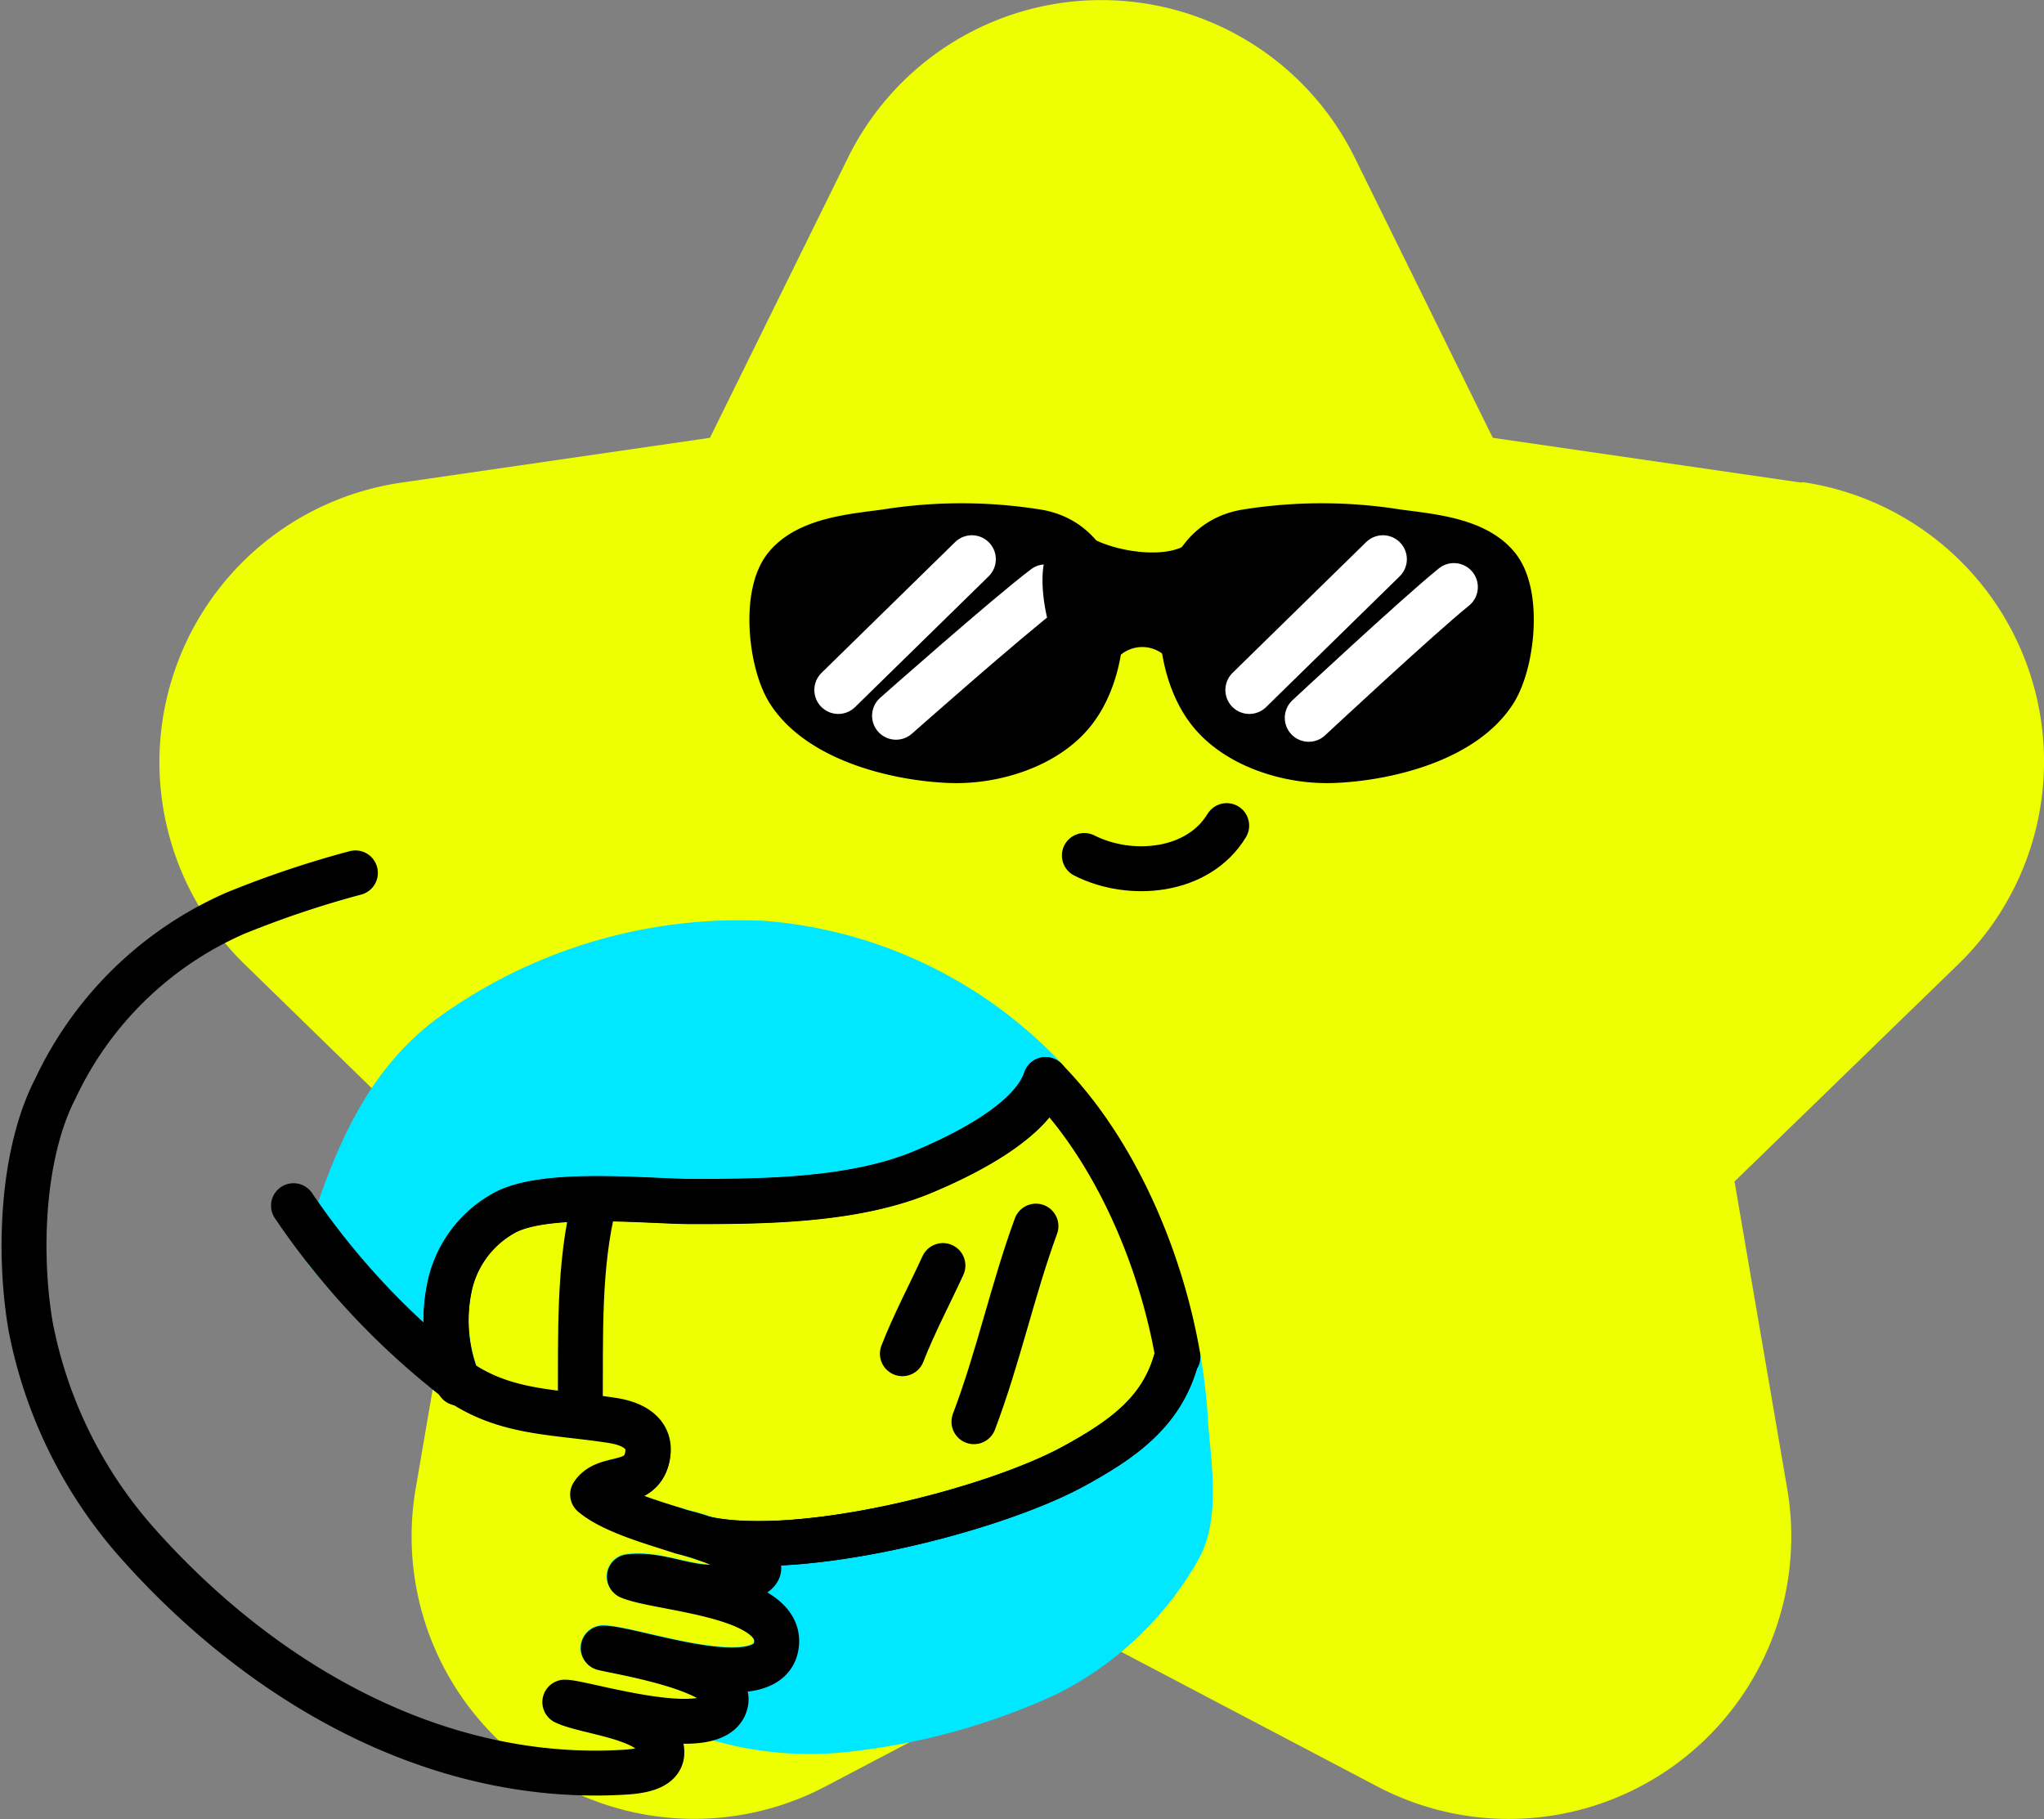 <svg xmlns="http://www.w3.org/2000/svg" width="114.67" height="102.055" viewBox="0 0 114.67 102.055">
    <rect x="0" y="0" width="114.67" height="102.055" fill="#808080" stroke="none"/>
    <defs>
        <style>
            .cls-2{fill:#00e8ff}.cls-3,.cls-4,.cls-5,.cls-6{fill:none;stroke-linecap:round;stroke-linejoin:round}.cls-3,.cls-4{stroke:#00e8ff;stroke-width:2.52px}.cls-4{stroke:#000}.cls-5,.cls-6{stroke:#000;stroke-width:2.688px}.cls-6{stroke:#fff}
        </style>
    </defs>
    <g id="stych-liberte" transform="translate(-1963.872 -137.829)">
        <path id="Tracé_5053" fill="#edff00" d="M2069.511 164.907l-17.314-2.515-7.745-15.722a15.848 15.848 0 0 0-28.425 0l-7.746 15.722-17.315 2.515a15.847 15.847 0 0 0-8.772 27.041l12.524 12.211-2.955 17.242a15.848 15.848 0 0 0 22.985 16.665l15.492-8.144 15.491 8.144a15.848 15.848 0 0 0 22.986-16.707l-2.956-17.242 12.577-12.211a15.847 15.847 0 0 0-8.783-27.031" transform="translate(-4.58)"/>
        <path id="Tracé_5054" d="M2049.53 259.855l-.1.178c-.807 2.9-2.893 4.423-5.838 6.016-4.528 2.431-15.114 5.136-20.512 4.035 0 0-2.882-.881-1.4-.44a14.012 14.012 0 0 1 4.1 1.719c1.048.734-2.1 1.394-2.505 1.384-1.52 0-2.987-.775-4.538-.587 1.625.692 8.385.975 8.259 3.679-.167 3.28-7.966.356-9.726.325.9.23 7.243 1.226 6.876 3.029a1.134 1.134 0 0 1-.776.839 18.4 18.4 0 0 0 7.589.723 36.323 36.323 0 0 0 11.152-3.081 17.557 17.557 0 0 0 7.41-6.959c1.205-2.023.535-5.241.42-7.473a30.261 30.261 0 0 0-.4-3.385" class="cls-2" transform="translate(-19.574 -45.896)"/>
        <path id="Tracé_5055" d="M2049.53 259.855l-.1.178c-.807 2.9-2.893 4.423-5.838 6.016-4.528 2.431-15.114 5.136-20.512 4.035 0 0-2.882-.881-1.4-.44a14.012 14.012 0 0 1 4.1 1.719c1.048.734-2.1 1.394-2.505 1.384-1.52 0-2.987-.775-4.538-.587 1.625.692 8.385.975 8.259 3.679-.167 3.28-7.966.356-9.726.325.9.23 7.243 1.226 6.876 3.029a1.134 1.134 0 0 1-.776.839 18.4 18.4 0 0 0 7.589.723 36.323 36.323 0 0 0 11.152-3.081 17.557 17.557 0 0 0 7.41-6.959c1.205-2.023.535-5.241.42-7.473a30.261 30.261 0 0 0-.411-3.387z" class="cls-3" transform="translate(-19.574 -45.896)"/>
        <path id="Tracé_5056" d="M1999.292 242.06a6.173 6.173 0 0 1 3.05-4.287c2.285-1.321 8.133-.671 10.6-.671 4.066 0 8.961-.052 12.8-1.6 2.1-.86 6.236-2.8 7.022-5.241a24.4 24.4 0 0 0-15.785-7.619 27.593 27.593 0 0 0-17.545 5.188c-3.312 2.442-5.241 6.121-6.949 11.8l-.052.293a46.986 46.986 0 0 0 6.634 6.676c.241.2.482.377.724.545a9.131 9.131 0 0 1-.493-5.083" class="cls-2" transform="translate(-10.234 -31.885)"/>
        <path id="Tracé_5057" d="M1999.292 242.06a6.173 6.173 0 0 1 3.05-4.287c2.285-1.321 8.133-.671 10.6-.671 4.066 0 8.961-.052 12.8-1.6 2.1-.86 6.236-2.8 7.022-5.241a24.4 24.4 0 0 0-15.785-7.619 27.593 27.593 0 0 0-17.545 5.188c-3.312 2.442-5.241 6.121-6.949 11.8l-.052.293a46.986 46.986 0 0 0 6.634 6.676c.241.2.482.377.724.545a9.131 9.131 0 0 1-.499-5.084z" class="cls-3" transform="translate(-10.234 -31.885)"/>
        <path id="Tracé_5058" d="M1980.338 235a42.6 42.6 0 0 0 8.49 9.245c2.935 2.452 5.828 2.232 9.433 2.788 1.205.188 2.264.785 1.918 2.148-.42 1.646-2.338.9-3.061 2.023 1.142.965 3.532 1.614 5.01 2.1a14 14 0 0 1 4.1 1.719c1.048.734-2.1 1.394-2.505 1.384-1.52 0-2.987-.775-4.538-.587 1.625.692 8.384.975 8.259 3.679-.168 3.28-7.966.356-9.727.324.9.231 7.243 1.227 6.876 3.03-.472 2.421-8 0-9.034 0 1.247.587 4.79.828 5.356 2.358.492 1.363-1.154 1.531-2.17 1.583-10.481.566-20.187-5-27.188-12.892a25.563 25.563 0 0 1-5.964-12.116c-.691-4-.524-9.653 1.384-13.354a20.022 20.022 0 0 1 10.073-9.831 55.946 55.946 0 0 1 6.76-2.273" class="cls-4" transform="translate(0 -29.525)"/>
        <path id="Tracé_5059" d="M2036.8 234.906c-.786 2.422-4.884 4.36-7.022 5.241-3.836 1.552-8.731 1.6-12.8 1.6-2.463 0-8.311-.65-10.6.671a6.173 6.173 0 0 0-3.05 4.287 9.124 9.124 0 0 0 .534 5.241" class="cls-4" transform="translate(-14.273 -36.513)"/>
        <path id="Tracé_5060" d="M2026.582 270.175c5.4 1.1 15.984-1.6 20.511-4.035 2.945-1.593 5.031-3.144 5.838-6.016" class="cls-4" transform="translate(-23.08 -45.998)"/>
        <path id="Tracé_5061" d="M2016.049 245.843c-.933 3.595-.776 7.662-.807 11.372" class="cls-4" transform="translate(-18.815 -40.626)"/>
        <path id="Tracé_5062" d="M2046.479 251.639c-.755 1.646-1.614 3.249-2.275 4.947" class="cls-4" transform="translate(-29.708 -42.806)"/>
        <path id="Tracé_5063" d="M2054.119 248.094c-1.321 3.605-2.1 7.337-3.479 10.974" class="cls-4" transform="translate(-32.129 -41.473)"/>
        <path id="Tracé_5064" d="M2060.568 213.752c2.557 1.3 6.372.986 7.986-1.677" class="cls-4" transform="translate(-35.863 -27.925)"/>
        <path id="Tracé_5065" d="M2042.569 198.252c2.5.084 5.513-.88 6.959-2.914 2.1-2.892 2.1-9.129-2.2-9.768a26.774 26.774 0 0 0-8.333 0c-1.782.251-4.35.419-5.6 1.908s-.86 5.24.1 6.855c1.677 2.756 6.09 3.814 9.066 3.919" transform="translate(-25.348 -17.834)"/>
        <path id="Tracé_5066" d="M2042.569 198.252c2.5.084 5.513-.88 6.959-2.914 2.1-2.892 2.1-9.129-2.2-9.768a26.774 26.774 0 0 0-8.333 0c-1.782.251-4.35.419-5.6 1.908s-.86 5.24.1 6.855c1.685 2.755 6.098 3.814 9.074 3.919z" class="cls-5" transform="translate(-25.348 -17.834)"/>
        <path id="Tracé_5067" d="M2077.841 198.252c-2.495.084-5.5-.88-6.959-2.914-2.1-2.892-2.1-9.129 2.211-9.768a26.707 26.707 0 0 1 8.322 0c1.782.251 4.35.419 5.6 1.908s.859 5.24-.1 6.855c-1.667 2.756-6.069 3.814-9.066 3.919" transform="translate(-39.228 -17.834)"/>
        <path id="Tracé_5068" d="M2077.841 198.252c-2.495.084-5.5-.88-6.959-2.914-2.1-2.892-2.1-9.129 2.211-9.768a26.707 26.707 0 0 1 8.322 0c1.782.251 4.35.419 5.6 1.908s.859 5.24-.1 6.855c-1.674 2.755-6.076 3.814-9.074 3.919z" class="cls-5" transform="translate(-39.228 -17.834)"/>
        <path id="Ligne_50" d="M0 7.337L7.494 0" class="cls-6" transform="translate(2010.901 169.204)"/>
        <path id="Tracé_5069" d="M2043.634 197.887s6.289-5.566 8.385-7.148" class="cls-6" transform="translate(-29.494 -19.9)"/>
        <path id="Ligne_51" d="M0 7.337L7.494 0" class="cls-6" transform="translate(2033.96 169.204)"/>
        <path id="Tracé_5070" d="M2080.745 197.959s6.152-5.733 8.143-7.337" class="cls-6" transform="translate(-43.452 -19.856)"/>
        <path id="Tracé_5071" d="M2066.43 188.351c-1.719 1.195-5.125.608-6.719-.314s-.366 6.372 1.049 4.727a3.239 3.239 0 0 1 4.905 0c1.038 1.352 2.484-5.6.765-4.413" transform="translate(-35.259 -18.853)"/>
        <path id="Tracé_5072" d="M2066.43 188.351c-1.719 1.195-5.125.608-6.719-.314s-.366 6.372 1.049 4.727a3.239 3.239 0 0 1 4.905 0c1.035 1.351 2.484-5.597.765-4.413z" class="cls-5" transform="translate(-35.259 -18.853)"/>
        <path id="Tracé_5073" d="M2017.785 260.7c5.4 1.1 15.984-1.6 20.511-4.035 2.945-1.593 5.031-3.144 5.838-6.016l.105-.178c-.974-5.649-3.585-11.645-7.42-15.543-.786 2.421-4.885 4.36-7.023 5.241-3.835 1.551-8.73 1.6-12.8 1.6-2.463 0-8.312-.649-10.6.671a6.176 6.176 0 0 0-3.05 4.287 9.146 9.146 0 0 0 .493 5.095c2.683 1.865 5.4 1.729 8.678 2.243 1.205.188 2.264.785 1.918 2.149-.252.974-1.049 1.111-1.75 1.289" class="cls-4" transform="translate(-14.283 -36.519)"/>
    </g>
</svg>
